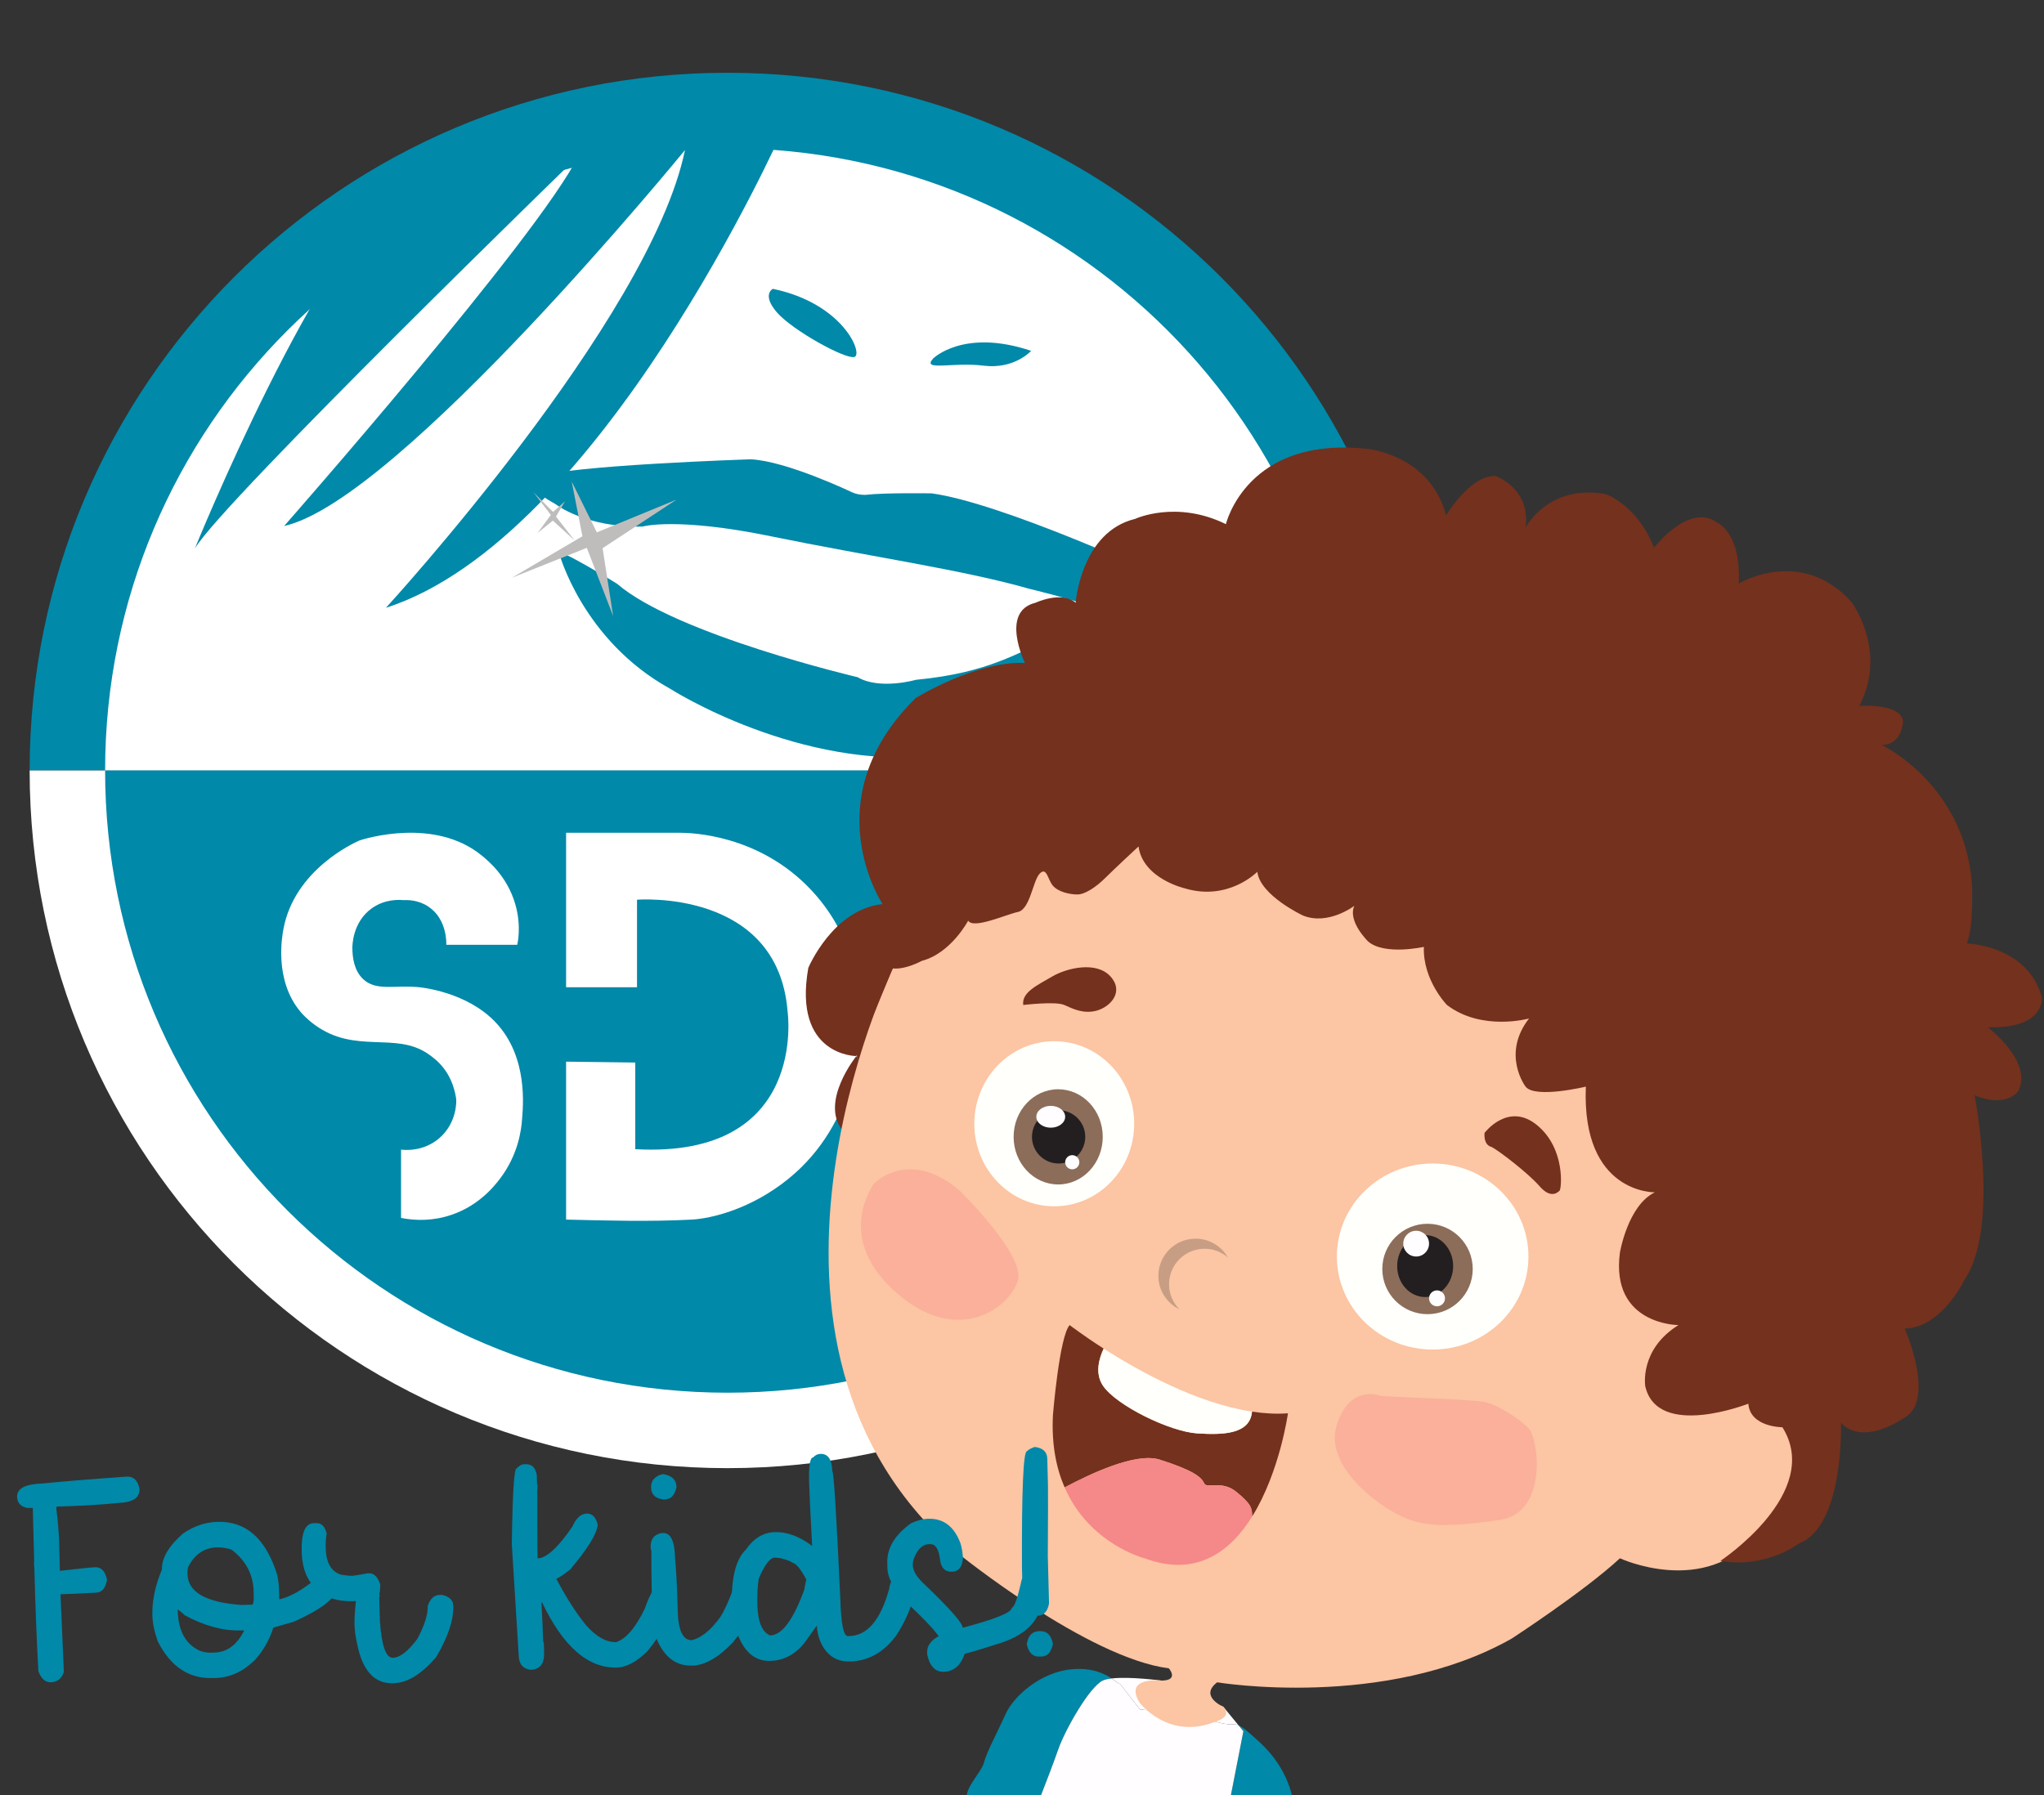 <?xml version="1.0" encoding="UTF-8"?>
<svg id="Livello_1" xmlns="http://www.w3.org/2000/svg" width="300" height="263.532" version="1.1" viewBox="0 0 300 263.532">
  <rect x="0" y="0" width="300" height="263.532" fill="#333333" stroke="none"/>
  <!-- Generator: Adobe Illustrator 29.5.0, SVG Export Plug-In . SVG Version: 2.1.0 Build 137)  -->
  <defs>
    <style>
      .st0 {
        fill: none;
      }

      .st1 {
        fill: #8c6d5a;
      }

      .st2 {
        fill: #fab09a;
      }

      .st3 {
        fill: #231f20;
      }

      .st4 {
        fill: #f58889;
      }

      .st5 {
        fill: #bfbdbc;
      }

      .st6 {
        fill: #fff;
      }

      .st7 {
        fill: #fffffb;
      }

      .st8 {
        fill: #fffdff;
      }

      .st9 {
        fill: #74311d;
      }

      .st10 {
        fill: #c79e84;
      }

      .st11 {
        fill: #0089a9;
      }

      .st12 {
        fill: #fcc5a3;
      }
    </style>
  </defs>
  <g>
    <path class="st11" d="M106.776,10.684C50.208,10.684,4.351,56.542,4.351,113.11h204.852c0-56.568-45.858-102.426-102.426-102.426h0Z"/>
    <path class="st6" d="M106.776,21.759C56.325,21.759,15.426,62.658,15.426,113.11h182.701c0-50.452-40.899-91.351-91.351-91.351Z"/>
    <path class="st0" d="M88.953,68.743c-.081-.012-.118-.024-.153-.021-2.32.227-4.639.453-6.957.694-.136.014-.29.132-.384.244-.491.586-.965,1.187-1.445,1.781-.368.455-.358.693.147.995.791.471,1.616.885,2.416,1.342.335.191.57.112.846-.132,1.809-1.603,3.632-3.19,5.449-4.784.025-.022.039-.056.081-.119h-0Z"/>
    <path class="st6" d="M106.776,215.536c56.568,0,102.426-45.858,102.426-102.426H4.351c0,56.568,45.858,102.426,102.426,102.426h0Z"/>
    <path class="st11" d="M106.776,204.46c50.452,0,91.351-40.899,91.351-91.351H15.426c0,50.452,40.899,91.351,91.351,91.351h0Z"/>
    <g>
      <path class="st6" d="M61.23,144.904c-3.485-.281-6.055.595-7.919-1.151-1.337-1.252-1.585-3.172-1.592-4.568-.005-.328.005-3.832,2.879-5.859,1.949-1.374,4.037-1.238,4.639-1.177.616-.035,2.178-.039,3.663.964,2.74,1.85,2.614,5.368,2.602,5.59h10.409s.7-2.658-.304-6.037c-1.187-3.996-3.887-6.242-4.901-7.071-6.899-5.644-17.083-2.491-17.927-2.217-.896.391-9.56,4.334-11.18,13.011-.192,1.026-1.397,7.481,2.49,12.133.174.208.902,1.064,2.136,1.958,5.944,4.309,11.803.951,16.578,4.221,1.369.938,3.52,2.65,4.144,6.554.062.389.134,3.535-2.409,5.783-2.382,2.105-5.243,1.79-5.676,1.735v10.024c1.338.269,3.699.556,6.452-.164,4.686-1.224,7.252-4.512,8.091-5.619,2.65-3.5,3.111-7.136,3.216-8.674.11-1.618,1.013-9.104-3.891-14.264-4.282-4.507-10.936-5.127-11.5-5.173"/>
      <path class="st6" d="M99.792,122.254h-16.706v22.682h10.409v-12.851s20.69-1.671,22.104,16.449c0,0,3.084,21.59-22.361,20.176v-12.722l-10.152-.129v23.185c6.126.148,12.258.321,18.378.006,2.971-.153,8.787-1.561,14.247-5.987,10.302-8.352,10.548-21.182,10.554-23.116.067-1.765.253-11.337-7.196-19.276-7.661-8.165-17.581-8.404-19.276-8.417"/>
      <path class="st5" d="M163.609,150.802c4.335-1.776,7.888-5.543,7.888-12.152,0-16.7-19.258-16.273-19.258-16.273h-18.548c-.426,0-.782.355-.782.639v33.116h19.33s9.167-.427,9.167,6.253c0,5.472-5.614,6.467-9.167,6.467h-8.457v10.375h8.457c3.837,0,20.04-.711,20.04-16.558,0,0,.355-8.812-8.67-11.868M152.239,145.544h-8.528v-13.005h8.528s8.385-.071,8.385,6.751c0,6.254-8.385,6.254-8.385,6.254"/>
    </g>
    <path class="st11" d="M151.341,51.505s-2.434,2.74-6.971,2.177c-4.537-.563-9.13.861-7.418-1.045,0,0,4.455-4.465,14.388-1.132Z"/>
    <path class="st11" d="M113.433,42.404s-1.668.818.575,3.435c2.244,2.617,10.049,6.935,11.389,6.568s-1.555-7.843-11.964-10.003Z"/>
    <path class="st11" d="M169.965,84.423s-22.767-10.533-33.206-11.993c0,0-6.854-.115-9.647.213,0,0-1.057.099-2.107-.394,0,0-9.549-4.577-14.846-4.82,0,0-27.078.893-31.024,2.568,0,0-4.639.057,2.464,4.055,0,0,4.388,3.43,12.701,3.252,0,0,4.935-1.437,18.909,1.438s28.357,4.956,37.758,7.672c0,0,6.201,1.47,8.896,2.553,1.187.43-.153,1.733-.26,1.836-.786.742-2.237,1.906-5.307,3.039-4.953,1.828-8.849,4.907-19.873,5.962,0,0-5.27,1.524-8.552-.386,0,0-26.649-6.247-35.315-13.726,0,0-8.579-5.291-8.487-4.466,0,0,3.429,12.771,16.272,19.878,0,0,19.012,12.2,39.492,9.788,0,0,10.428-1.817,15.562-5.006,0,0,2.781-1.875,5.39-6.072,1.472-1.661,4.054-4.15,8.757-7.782,0,0,6.497-5.897,2.421-7.608h-0Z"/>
    <path class="st11" d="M114.739,19.389s-26.563,59.696-58.098,69.842c0,0,38.736-42.198,43.897-67.208,0,0-42.026,51.468-58.831,55.195,0,0,37.225-42.328,43.19-54.335,0,0-52.185,50.669-56.298,57.645,0,0,18.292-45.086,30.792-53.356l55.348-7.783h0Z"/>
    <g>
      <polygon class="st5" points="89.993 90.438 88.444 80.477 99.302 73.345 87.6 78.156 83.912 70.698 85.483 78.725 75.113 84.823 86.123 80.425 89.993 90.438"/>
      <polygon class="st5" points="78.907 78.239 81.144 76.427 84.355 79.366 81.601 75.835 82.936 73.584 81.177 75.157 78.285 72.26 80.845 75.599 78.907 78.239"/>
    </g>
  </g>
  <g>
    <path class="st9" d="M125.69,155.04s-5.386,6.668-2.052,10.899c3.334,4.231,4.36-5.45,4.36-5.45,0,0-2.308-5.45-2.308-5.45Z"/>
    <path class="st9" d="M124.408,149.782l1.957,7.437,3.557,1.923,5.642-11.603s-1.026-8.016-1.411-8.016-7.052.898-7.052.898l-2.693,9.361Z"/>
    <path class="st12" d="M260.455,204.669l-4.946,22.153,7.127-1.572,5.769-10.971s-1.282-12.052-1.795-12.052-6.155,2.442-6.155,2.442h0Z"/>
    <path class="st11" d="M180.615,263.775h9.057c-.322-1.481-1.386-4.856-4.741-7.957-1.834-1.695-2.614-2.319-3.165-2.547l.729.888-1.879,9.617Z"/>
    <path class="st11" d="M155.31,256.851c1.026-2.949,4.616-9.232,6.54-10.13.321-.15.777-.249,1.31-.311-1.078-.716-2.859-1.599-5.785-1.356-4.629.385-8.604,3.975-9.758,6.54s-2.821,5.642-3.206,7.181c-.317,1.268-2.635,3.58-2.508,5.001h10.805c.722-1.852,1.918-4.957,2.603-6.924h0Z"/>
    <path class="st8" d="M167.299,250.952s7.245.641,11.091,1.795c2.264.679,2.585.196,3.374.523l-2.22-2.703-5.642-2.18-3.462-1.667s-4.624-.622-7.281-.311c.628.417,1.018.777,1.254.824l2.885,3.719h-0Z"/>
    <path class="st8" d="M155.31,256.851c-.684,1.967-1.881,5.072-2.603,6.924h27.907l1.879-9.617-.729-.888c-.789-.327-1.11.157-3.374-.523-3.847-1.154-11.091-1.795-11.091-1.795l-2.885-3.719c-.236-.047-.627-.407-1.254-.824-.533.062-.989.161-1.31.311-1.923.898-5.514,7.181-6.54,10.13h0Z"/>
    <path class="st12" d="M131.033,142.174s-26.671,55.052,9.745,85.997c0,0,18.806,15.216,30.774,16.755,0,0,1.581,1.795-1.111,1.795,0,0-5.514-.641-3.206,3.206,0,0,4.231,5.642,11.156,2.821,0,0,2.564-.641,1.154-2.18,0,0-3.59-1.539-.898-3.59,0,0,24.619,4.103,43.212-6.411,0,0,10.643-6.924,15.9-11.797,0,0,12.438,5.784,20.131-3.519,7.694-9.303,3.719-15.714,3.719-15.714l1.027-21.542-20.517-53.214-55.394-21.67-32.441,1.282s-10.514,11.54-11.54,11.925-11.711,15.857-11.711,15.857h0Z"/>
    <ellipse class="st7" cx="154.733" cy="164.977" rx="11.733" ry="12.117"/>
    <ellipse class="st7" cx="210.273" cy="184.467" rx="14.059" ry="13.656"/>
    <ellipse class="st1" cx="155.31" cy="166.9" rx="6.54" ry="6.988"/>
    <circle class="st1" cx="209.518" cy="186.295" r="6.636"/>
    <path class="st9" d="M125.69,155.04s-9.361,0-7.052-12.951c0,0,3.59-8.591,10.899-9.361,0,0-10.258-15.387,4.873-30.261,0,0,8.976-5.514,16.028-5.129,0,0-3.719-7.565,1.539-8.848,0,0,3.847-1.795,5.898,0,0,0,.769-10.386,8.719-12.31,0,0,6.027-2.821,13.335.769,0,0,3.077-13.079,20.901-11.027,0,0,9.104.898,11.412,9.745,0,0,3.59-6.027,7.309-5.77,0,0,5.129,1.795,4.36,7.565,0,0,3.334-6.482,11.797-4.908,0,0,4.616,1.574,7.052,7.857,0,0,5.129-6.668,9.232-3.719,0,0,3.59,1.411,3.206,8.976,0,0,9.104-5.514,16.541,2.693,0,0,5.386,7.181,1.154,15.259,0,0,6.027-.385,6.411,2.18,0,0,0,3.462-3.077,3.59,0,0,12.181,5.77,13.207,20.516,0,0,.257,6.283-.769,8.591,0,0,8.976.257,11.027,7.95,0,0,.513,4.616-7.95,4.36,0,0,6.668,5.001,4.488,9.361,0,0-1.667,2.564-6.411.641,0,0,3.719,19.362-1.411,26.927,0,0-3.334,7.181-8.848,7.309,0,0,4.744,10.771-.257,13.207,0,0-5.77,4.103-9.104.641,0,0,.513,15.131-6.155,17.695,0,0-4.744,3.719-11.54,2.564,0,0,15.131-10.002,9.104-19.619,0,0-4.744,0-5.001-3.462,0,0-13.335,5.257-15.131-2.564,0,0-.898-5.386,4.873-8.976,0,0-10.002,0-8.591-10.643,0,0,1.154-6.924,5.129-8.848,0,0-10.771.257-10.13-15.515,0,0-7.437,1.795-8.848,0,0,0-3.59-4.744.513-10.002,0,0-6.924,1.927-12.053-1.986,0,0-3.566-3.656-3.386-8.529,0,0-5.718,1.282-8.155-.769,0,0-3.077-2.949-2.052-5.257,0,0-3.847,2.949-7.565,1.411,0,0-6.283-2.949-6.668-6.411,0,0-4.231,4.36-10.643,2.436,0,0-6.155-1.411-6.796-6.155,0,0-3.59,3.334-4.873,4.616-1.282,1.282-2.949,2.436-4.103,2.436s-2.821-.385-3.59-1.282-.898-2.821-1.923-1.795-1.411,5.257-3.206,5.642-6.54,2.564-7.309,1.282c0,0-2.522,4.787-6.796,5.898,0,0-2.393,1.325-4.274,1.111l-5.343,12.865v0Z"/>
    <path class="st9" d="M150.181,147.54s4.744-.575,6.027,0,2.821,1.345,4.744.832,4.103-2.693,2.052-5.001-6.411-1.282-8.591,0-4.488,2.312-4.231,4.169h-0Z"/>
    <path class="st9" d="M217.884,166.323s3.462-4.616,7.694-1.154,3.59,9.361,3.334,9.617-1.282,1.282-2.949-.641-6.027-5.257-7.052-5.77c0,0-1.154-.128-1.026-2.052h0Z"/>
    <path class="st9" d="M170.185,214.28c4.873,1.539,6.155,2.564,6.54,3.462s2.564-.513,4.744,1.282c2.18,1.795,2.308,2.357,2.308,3.615h0c4.056-6.512,5.257-15.155,5.257-15.155-1.711.126-3.483.025-5.276-.246-.286,3.33-4.232,3.442-8.06,3.195-3.975-.257-11.925-4.103-13.848-7.052-1.17-1.794-.537-3.967.139-5.395-3.072-1.967-4.993-3.453-4.993-3.453-1.52,1.667-2.455,13.207-2.455,13.207-.224,4.35.502,7.839,1.717,10.625,3.718-1.976,10.451-5.183,13.926-4.085h0Z"/>
    <path class="st7" d="M161.85,203.381c1.923,2.949,9.873,6.796,13.848,7.052,3.828.247,7.774.136,8.06-3.195-8.078-1.22-16.572-5.925-21.769-9.252-.676,1.427-1.309,3.6-.139,5.395Z"/>
    <path class="st4" d="M168.005,228.769c7.583,2.83,12.568-.986,15.772-6.13h0c0-1.258-.128-1.82-2.308-3.615-2.18-1.795-4.36-.385-4.744-1.282-.385-.898-1.667-1.923-6.54-3.462-3.475-1.097-10.208,2.109-13.926,4.085,3.657,8.382,11.746,10.404,11.746,10.404h0Z"/>
    <path class="st2" d="M140.693,174.658c.418.348,9.617,9.489,8.719,13.207s-8.463,10.002-17.695,2.052c-9.232-7.95-3.719-15.515-3.719-15.772s5.129-5.77,12.694.513h0Z"/>
    <path class="st2" d="M202.626,204.919c.385.128,13.444.513,15.249.898s4.954,2.308,6.457,3.847,2.914,12.471-4.267,13.48c-7.181,1.009-10.771,1.137-14.361-.53s-11.412-7.437-9.489-13.464,6.411-4.231,6.411-4.231h0Z"/>
    <circle class="st3" cx="155.374" cy="166.9" r="3.911"/>
    <ellipse class="st3" cx="209.172" cy="185.871" rx="4.11" ry="4.545"/>
    <ellipse class="st8" cx="154.22" cy="163.951" rx="2.116" ry="1.603"/>
    <circle class="st8" cx="157.375" cy="170.625" r="1.039"/>
    <circle class="st8" cx="207.851" cy="182.576" r="1.891"/>
    <circle class="st8" cx="210.912" cy="190.606" r="1.17"/>
    <path class="st10" d="M176.797,183.324c1.307,0,2.499.484,3.414,1.279-.94-1.645-2.707-2.756-4.737-2.756-3.013,0-5.456,2.443-5.456,5.456,0,2.157,1.255,4.016,3.071,4.902-.931-.942-1.507-2.236-1.507-3.665,0-2.88,2.335-5.215,5.215-5.215Z"/>
  </g>
  <g>
    <path class="st11" d="M18.662,216.776c.966-.025,1.572.583,1.818,1.822.034,1.31-1.03,1.995-3.193,2.05-2.518.263-5.497.438-8.938.528l-.093.2c.248,1.96.392,3.727.433,5.301l.102,3.932c2.975-.34,4.708-.516,5.2-.529.868-.023,1.442.585,1.72,1.825-.213,1.251-.754,1.889-1.622,1.911-2.161.122-3.897.2-5.207.234l.002.098.49,11.301c-.318.991-.961,1.5-1.927,1.525-.786.021-1.391-.521-1.813-1.625-.242-4.256-.442-9.4-.599-15.429l-.098.003.094-.2-.003-.098c-.001-.066-.035-.097-.101-.095l.093-.2-.207-7.963-.786.021c-.989-.204-1.496-.747-1.518-1.633-.032-1.244,1.229-1.9,3.785-1.967,2.42-.26,6.543-.597,12.369-1.011h0Z"/>
    <path class="st11" d="M31.943,223.415c4.194-.11,7.115,2.504,8.762,7.838.152.817.235,1.503.25,2.059l.039,1.475.098-.003c1.531-.384,3.244-1.347,5.139-2.889.24-.203.533-.308.878-.317l.491-.013c1.056.267,1.597.877,1.621,1.827.033,1.262-1.992,2.824-6.076,4.684l-3.027.865c-.544,1.769-1.454,3.367-2.728,4.793-1.743,1.684-3.655,2.554-5.735,2.608l-.492.013c-3.474.09-6.143-1.71-8.01-5.399-.496-1.397-.758-2.669-.788-3.816-.054-2.097.411-4.339,1.399-6.727-.043-1.671.993-3.435,3.109-5.293,1.611-1.091,3.301-1.66,5.071-1.706h0ZM26.08,236.257l.005.197c.078,2.998,1.178,4.971,3.301,5.916.529.182,1.024.268,1.482.256l.59-.015c1.851-.048,3.299-1.103,4.344-3.163l-.002-.099-.491.013c-2.605.068-5.347-.681-8.224-2.245-.001-.049-.337-.336-1.006-.86h0ZM27.509,230.711l.01.393c.068,2.639,2.698,4.143,7.889,4.517l1.573-.041c.196-.004.283-.433.261-1.284l-.018-.689c-.062-2.375-1.064-4.35-3.007-5.923-.269-.272-.995-.45-2.178-.533.002.066-.031.099-.096.101l-.003-.098c-1.966.05-3.416,1.04-4.349,2.965l-.083.593-0-0Z"/>
    <path class="st11" d="M46.04,223.615l.393-.011c.754-.02,1.259.491,1.516,1.534-.115.659-.163,1.316-.146,1.971l.005.196c.055,2.131.81,3.423,2.265,3.877.757.112,1.283.164,1.577.155l.098-.003c.213-.005.932-.122,2.155-.351l.294-.008c.705-.018,1.244.525,1.617,1.63-.026.919-.079,1.379-.161,1.381.001.066.035.098.101.096l-.086.493.087,3.343c.243,3.667.881,5.487,1.913,5.46,1.016-.026,2.205-.943,3.568-2.749,1.063-1.978,1.579-3.598,1.546-4.86.35-1.058.925-1.599,1.728-1.62l.393-.011c1.056.268,1.594.78,1.614,1.533l.005.197c.052,1.998-.77,4.445-2.465,7.343-2.147,2.548-4.245,3.849-6.293,3.902l-.098.003c-2.737.071-4.492-1.883-5.267-5.864-.223-.995-.345-1.91-.367-2.746-.023-.885.045-2.033.205-3.449l-.393.01c-3.391.088-5.687-1.195-6.888-3.854-.418-.988-.645-2.131-.679-3.425-.071-2.753.516-4.145,1.761-4.177h0Z"/>
    <path class="st11" d="M76.877,214.966l.295-.008c.901-.023,1.44.521,1.617,1.631l.033,1.278.103.193-.098.003.103.194c-.062.133-.092.233-.09.298l.098-.003-.094.2.028,1.082c-.004,4.902.002,7.623.016,8.165l.021.786c1.294-.034,2.992-1.586,5.092-4.657.558-1.261,1.262-1.902,2.114-1.925.803-.021,1.342.522,1.617,1.63-.129,1.348-1.482,3.547-4.059,6.598-1.157.882-1.834,1.327-2.031,1.332,1.483,2.814,2.953,5.104,4.409,6.871,1.486,1.665,2.95,2.48,4.392,2.443,1.462-.497,2.862-2.142,4.2-4.932.855-2.448,1.675-3.683,2.462-3.702l.295-.008c1.25.165,1.889.771,1.917,1.819-.666,2.756-2.104,5.482-4.313,8.179-1.583,1.55-3.071,2.342-4.463,2.379-4.227.11-7.885-3.075-10.971-9.552l-.098.003.005.197c.126,2.325.207,4.158.242,5.502.065-.002.099.032.101.097l-.098.002.103.194.035,1.376c.043,1.639-.624,2.475-2,2.511-1.119-.151-1.695-.857-1.728-2.119l-1.014-16.304c.102-7.414.333-11.125.694-11.135.384-.403.738-.61,1.066-.618h0Z"/>
    <path class="st11" d="M97.306,225.059c1.114-.029,1.702,1.137,1.764,3.497.186,2.126.315,4.55.386,7.269l.018.688c.075,2.884.768,4.309,2.079,4.275,1.369-.331,2.749-1.449,4.143-3.354.63-.984,1.282-2.41,1.954-4.282.464-.469.851-.71,1.162-.718l.491-.013c.966-.025,1.54.582,1.72,1.824-.417,2.29-1.57,4.582-3.461,6.877-2.123,2.22-4.094,3.353-5.912,3.4l-.098.003c-2.523.066-4.334-1.461-5.431-4.58-.23-1.273-.355-2.286-.375-3.041l-.097-3.736c-.035-1.343-.05-3.179-.044-5.507-.069-.112-.106-.275-.111-.488-.032-1.213.508-1.915,1.617-2.109l.197-.005h0ZM97.278,216.403c1.317.197,1.989.834,2.017,1.915-.248,1.187-.822,1.792-1.723,1.816l-.197.004c-1.184-.149-1.79-.723-1.815-1.723l-.003-.098c-.021-.836.421-1.438,1.33-1.805.147-.004.278-.04.391-.11h0Z"/>
    <path class="st11" d="M120.416,213.442c1.114-.03,1.694.808,1.738,2.512.213-.005.604,6.214,1.175,18.661.097,3.735.473,5.596,1.129,5.578l.197-.005c2.638-.068,4.578-2.35,5.823-6.841.239-1.514.907-2.286,2.006-2.315,1.251.213,1.89.82,1.916,1.818-.33,2.418-1.284,4.838-2.861,7.256-1.821,2.474-4.083,3.746-6.787,3.816-1.983.052-3.417-.895-4.304-2.84-.349-.792-.534-1.608-.556-2.443l-1.708,2.405c-1.396,1.808-3.11,2.737-5.141,2.791-2.654.068-4.444-1.886-5.367-5.862-.149-.701-.234-1.453-.255-2.256l-.002-.098c-.104-3.981.58-6.688,2.051-8.12,1.153-1.669,2.574-2.527,4.262-2.571,1.786-.046,3.607.629,5.463,2.023l-.002-.098c-.257-4.798-.403-7.909-.44-9.335-.062-2.359.137-3.545.596-3.557.303-.336.659-.509,1.068-.519h-0ZM111.154,235.521c.067,2.572.696,4.098,1.889,4.575,1.736-.046,3.416-2.318,5.037-6.821-.005-.196.081-.657.259-1.384-.828-1.585-1.539-2.418-2.131-2.502-.004-.13-.567-.345-1.689-.644-.461-.054-.724-.08-.789-.078-.721.019-1.514,1.057-2.378,3.111-.167,1.169-.232,2.417-.198,3.744Z"/>
    <path class="st11" d="M136.159,222.967l.098-.003c2.228-.058,3.8,1.147,4.717,3.615.216.717.334,1.468.354,2.255-.116,1.248-.656,1.885-1.623,1.91s-1.538-.517-1.714-1.627c-.174-1.636-.654-2.442-1.44-2.423l-.197.005c-1,.026-1.767.8-2.301,2.323-.059.247-.085.51-.077.789.02.754.5,1.594,1.442,2.52,3.901,3.719,5.86,5.93,5.878,6.635,4.82-1.273,7.221-2.254,7.204-2.942.361-.009.849-1.4,1.466-4.17.408-.665.924-1.007,1.547-1.023l.197-.005c.967-.025,1.573.583,1.818,1.821.024.934-.427,2.52-1.353,4.757-.892,1.598-2.533,2.82-4.921,3.67-2.406.784-4.293,1.358-5.661,1.721-.594,1.72-1.621,2.6-3.079,2.638-1.228.032-2.038-.799-2.425-2.495l-.011-.393c-.023-.901.513-1.669,1.613-2.305l.098-.003c-.733-1.079-2.552-2.966-5.459-5.662-1.356-1.702-2.049-3.127-2.079-4.274l-.023-.884c-.056-2.147,1.107-4.079,3.489-5.797.924-.417,1.738-.636,2.443-.654h0Z"/>
    <path class="st11" d="M151.895,212.426c1.183.15,1.789.724,1.815,1.723l.1,3.835c.02.77.013,4.279-.022,10.527l.179,6.881c-.198,1.185-.773,1.79-1.723,1.816l-.295.007c-.59.015-1.159-.428-1.707-1.332-.109-1.654-.175-2.964-.201-3.931l-.044-1.671c-.052-11.476.193-17.221.733-17.235.303-.285.692-.492,1.165-.62h0ZM152.525,239.463l.098-.003c1.049-.027,1.687.612,1.918,1.917-.281,1.187-.822,1.792-1.624,1.813l-.394.01c-.95.025-1.556-.582-1.818-1.822.181-1.25.788-1.889,1.82-1.915h0Z"/>
  </g>
</svg>